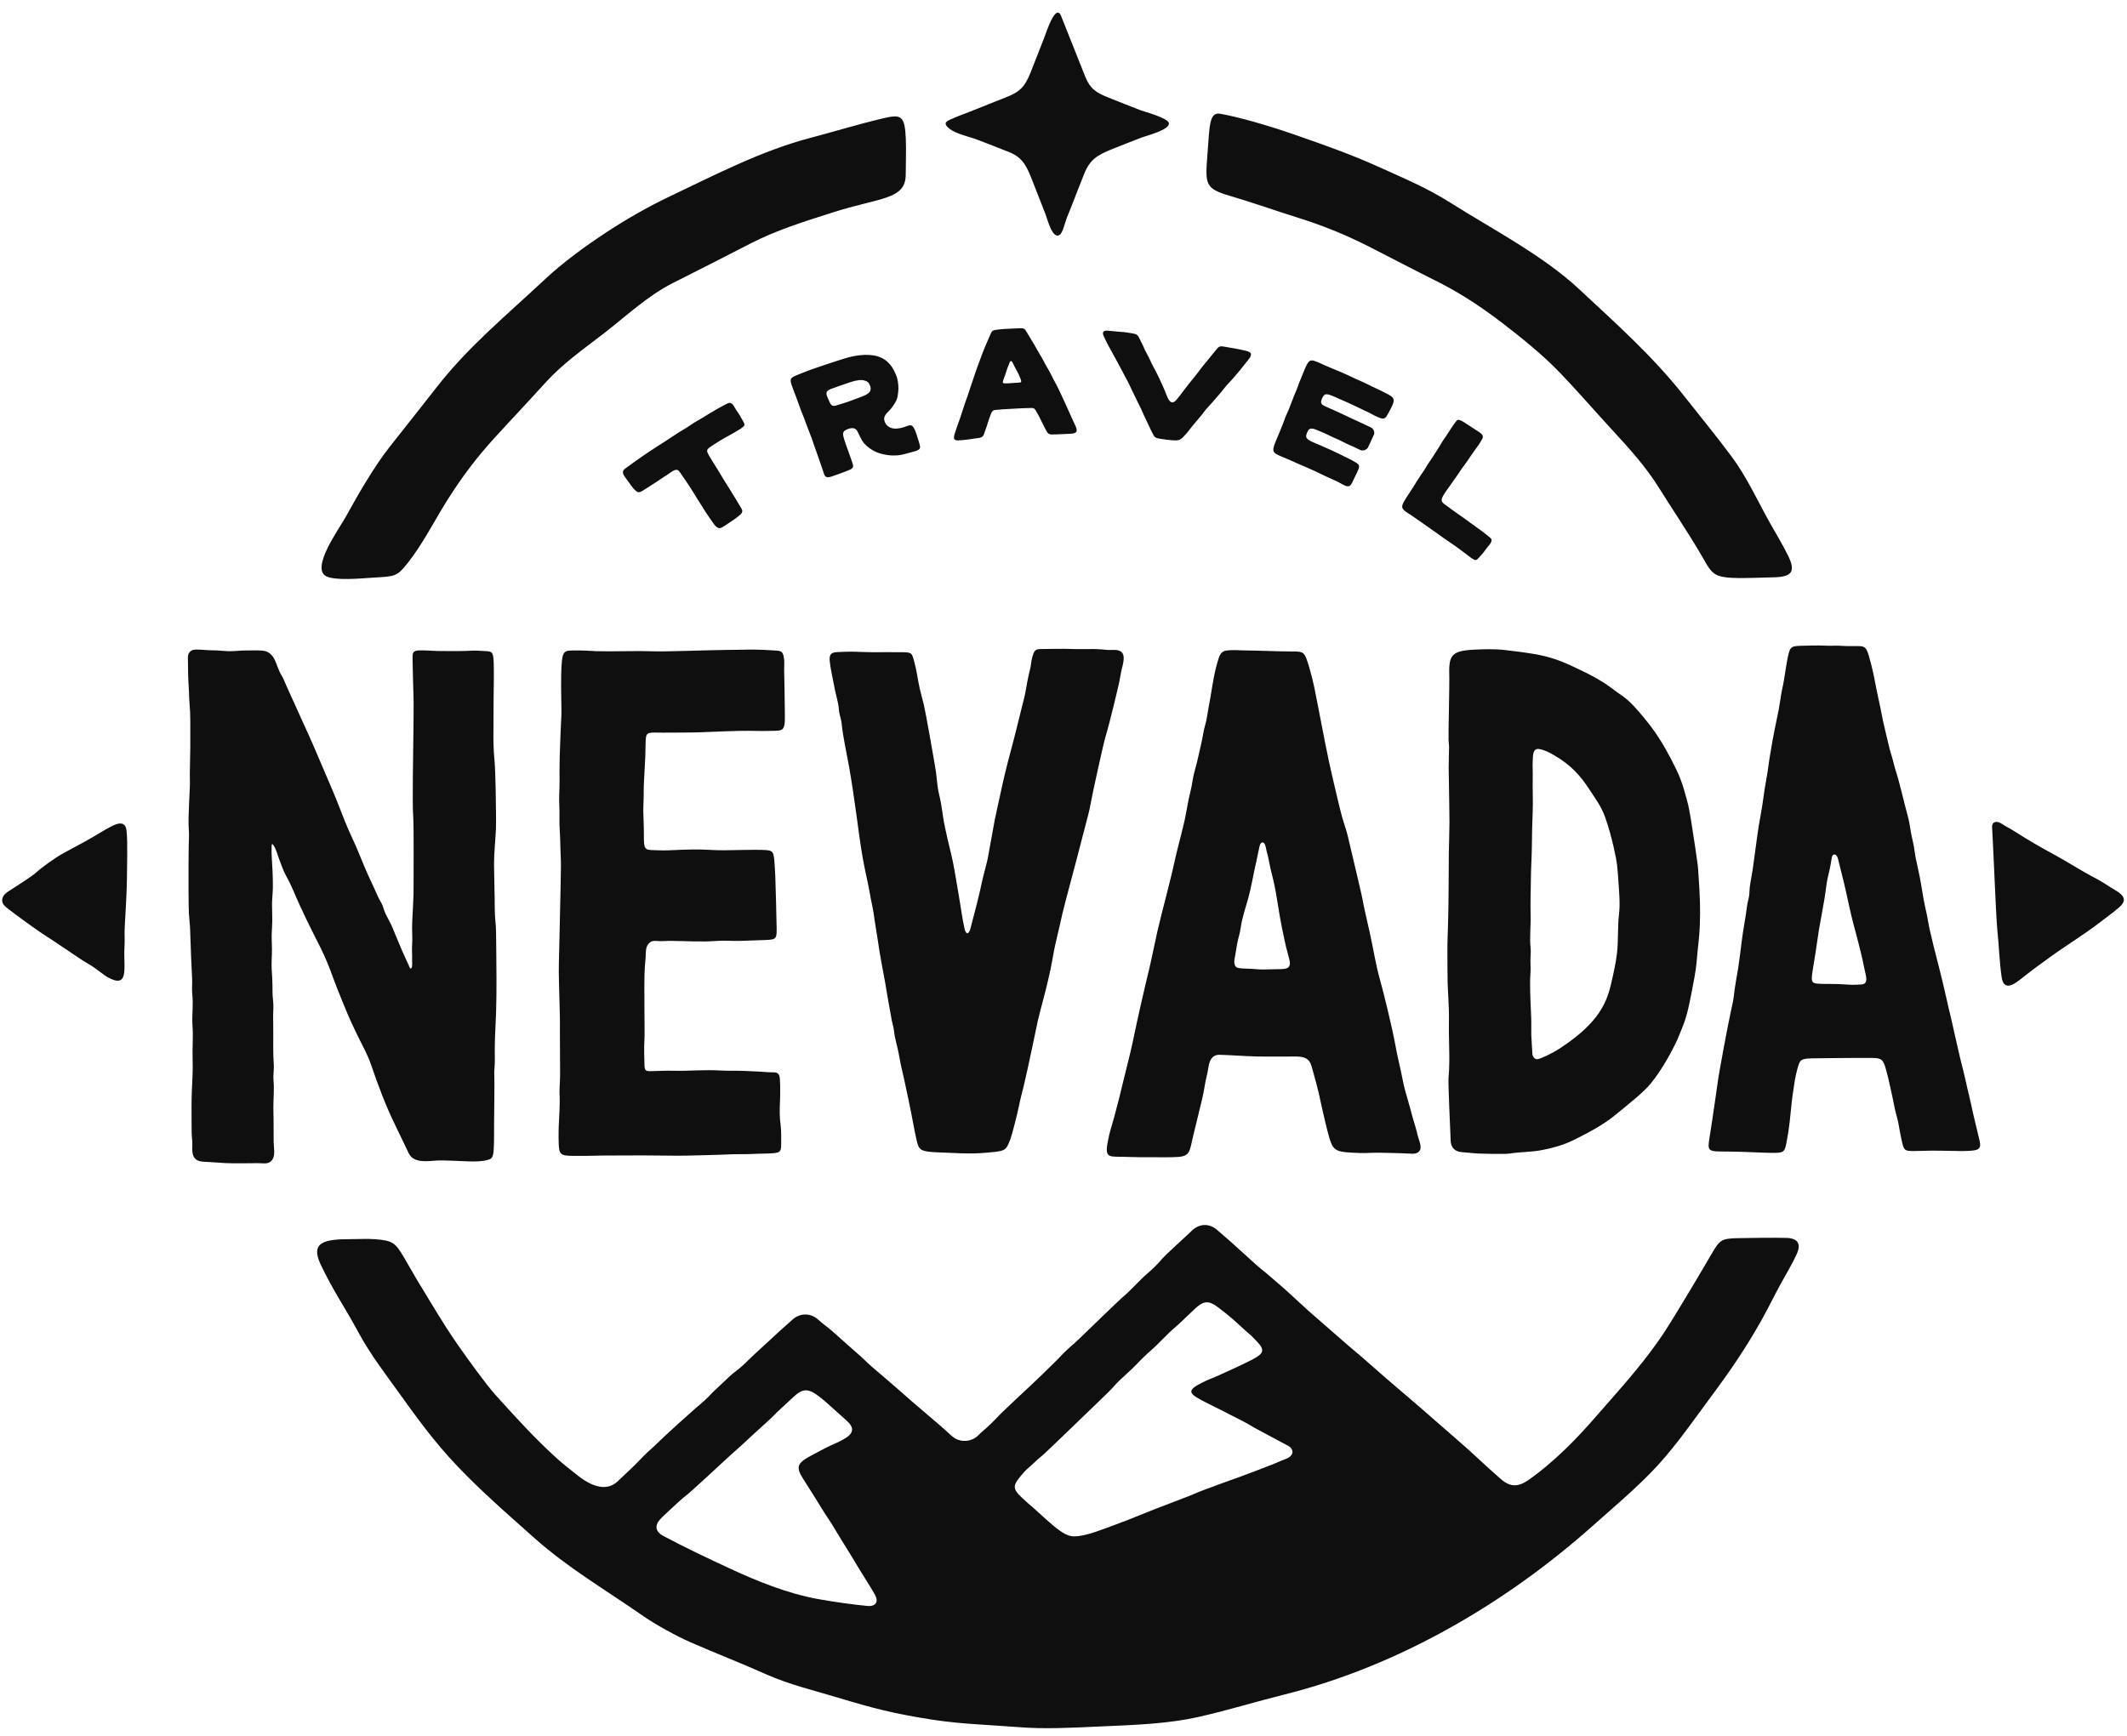 <svg width="109" height="89" viewBox="0 0 109 89" fill="none" xmlns="http://www.w3.org/2000/svg">
<g clip-path="url(#clip0_935_1453)">
<path fill-rule="evenodd" clip-rule="evenodd" d="M33.806 77.906C33.535 78.223 33.61 78.529 33.972 78.722C35.14 79.346 36.189 79.838 37.373 80.389C38.786 81.048 40.342 81.676 41.875 81.959C42.778 82.126 43.831 82.264 44.463 82.322C44.876 82.359 45.031 82.101 44.853 81.778C44.773 81.633 44.724 81.54 44.565 81.285C44.323 80.894 44.32 80.896 44.078 80.504C43.837 80.116 43.846 80.11 43.606 79.721C43.364 79.331 43.364 79.332 43.123 78.942C42.881 78.552 42.889 78.547 42.647 78.158C42.406 77.767 42.389 77.777 42.148 77.386C41.907 76.997 41.908 76.996 41.667 76.607C41.426 76.218 41.377 76.166 41.138 75.775C40.808 75.236 40.813 75.015 41.535 74.633C41.944 74.417 41.94 74.408 42.354 74.2C42.766 73.993 42.781 74.021 43.188 73.802C43.786 73.479 43.805 73.184 43.347 72.784C43.008 72.489 43.014 72.482 42.676 72.186C42.339 71.891 42.352 71.876 41.998 71.602C41.421 71.154 41.145 71.154 40.648 71.621C40.324 71.926 40.323 71.925 39.995 72.226C39.667 72.526 39.684 72.544 39.356 72.844C39.028 73.144 39.025 73.14 38.698 73.44C38.372 73.737 38.377 73.743 38.051 74.04C37.725 74.339 37.718 74.332 37.392 74.63C37.068 74.927 36.422 75.528 36.095 75.827C35.769 76.125 35.765 76.121 35.44 76.419C35.114 76.717 35.093 76.694 34.768 76.992C34.441 77.29 34.447 77.296 34.12 77.595C33.957 77.744 33.878 77.822 33.806 77.906ZM52.365 76.768C52.67 77.056 52.677 77.049 52.992 77.326C53.308 77.602 53.914 78.182 54.256 78.423C54.763 78.78 54.959 78.839 55.733 78.647C56.175 78.538 57.329 78.09 57.753 77.93C58.176 77.77 58.713 77.537 59.135 77.377C59.557 77.218 60.4 76.888 60.823 76.728C61.248 76.568 61.239 76.547 61.663 76.387C62.086 76.227 62.088 76.232 62.511 76.073C62.933 75.913 62.939 75.927 63.361 75.767C63.785 75.608 63.787 75.613 64.21 75.452C64.632 75.294 64.629 75.287 65.051 75.127C65.472 74.969 65.464 74.948 65.885 74.789C66.307 74.63 66.357 74.295 65.978 74.093C65.599 73.89 65.599 73.891 65.22 73.689C64.842 73.488 64.842 73.487 64.465 73.285C64.088 73.083 64.097 73.065 63.72 72.864C63.345 72.663 63.337 72.678 62.962 72.478C62.586 72.277 61.909 71.954 61.533 71.752C60.872 71.396 60.892 71.239 61.576 70.889C62 70.672 62.014 70.701 62.449 70.505C62.883 70.31 63.748 69.915 64.169 69.695C64.774 69.38 64.833 69.203 64.4 68.75C64.103 68.441 64.154 68.496 63.831 68.213C63.51 67.932 63.528 67.929 63.207 67.647C62.885 67.366 62.81 67.318 62.474 67.054C61.916 66.615 61.66 66.68 61.191 67.129C60.871 67.434 60.87 67.432 60.551 67.739C60.234 68.044 60.216 68.025 59.898 68.331C59.581 68.635 59.592 68.648 59.275 68.952C58.96 69.256 58.946 69.241 58.63 69.545C58.315 69.848 58.328 69.862 58.012 70.166C57.697 70.469 57.687 70.457 57.373 70.76C57.06 71.06 57.085 71.086 56.773 71.386C56.458 71.689 56.462 71.692 56.147 71.994C55.832 72.298 55.203 72.905 54.887 73.209L54.259 73.813C53.945 74.115 53.943 74.111 53.629 74.413C53.315 74.715 53.293 74.692 52.979 74.994C52.664 75.297 52.634 75.271 52.353 75.605C51.905 76.139 51.866 76.297 52.365 76.768ZM92.077 64.279C91.841 64.802 91.445 65.46 91.256 65.807C90.912 66.44 90.598 67.085 90.246 67.714C89.489 69.06 88.695 70.23 87.776 71.467C86.885 72.666 85.981 73.985 84.977 75.087C83.972 76.189 82.734 77.222 81.618 78.216C77.163 82.185 71.656 85.405 65.833 86.858C64.381 87.219 62.942 87.665 61.483 87.996C59.793 88.379 58.12 88.42 56.223 88.506C54.873 88.568 53.524 88.64 52.177 88.532C50.736 88.417 49.285 88.38 47.858 88.162C45.781 87.846 44.681 87.546 42.921 87.016C41.693 86.646 40.444 86.35 39.272 85.829C37.828 85.186 36.813 84.807 35.365 84.174C34.686 83.877 33.597 83.279 32.989 82.856C30.964 81.45 29.106 80.371 27.396 78.849C26.236 77.816 25.059 76.791 23.96 75.691C22.576 74.308 21.727 73.184 20.582 71.585C19.811 70.509 18.998 69.464 18.369 68.299C17.687 67.035 17.042 66.112 16.432 64.816C15.892 63.669 16.607 63.518 18.005 63.518C18.434 63.518 18.84 63.492 19.238 63.523C20.104 63.592 20.253 63.692 20.685 64.425C20.955 64.882 21.226 65.376 21.481 65.79C22.187 66.936 22.614 67.702 23.376 68.813C23.975 69.687 24.965 71.033 25.374 71.485C26.394 72.614 27.389 73.717 28.515 74.737C28.855 75.045 29.221 75.329 29.586 75.619C30.588 76.418 31.256 76.325 31.674 75.913C31.977 75.615 32.41 75.237 32.805 74.82C33.106 74.501 33.191 74.436 33.515 74.14C33.839 73.842 33.828 73.831 34.152 73.534C34.477 73.237 34.478 73.237 34.802 72.94C35.125 72.644 35.133 72.653 35.456 72.357C35.779 72.062 35.792 72.076 36.115 71.78C36.437 71.484 36.417 71.461 36.74 71.165C37.064 70.869 37.055 70.859 37.379 70.562C37.702 70.266 37.731 70.298 38.054 70.002C38.376 69.707 38.364 69.694 38.685 69.399C39.007 69.105 39.007 69.104 39.328 68.811C39.648 68.517 39.645 68.513 39.966 68.219C40.286 67.925 40.295 67.935 40.616 67.641C40.937 67.347 41.484 67.239 41.943 67.656C42.281 67.963 42.307 67.935 42.651 68.236C42.995 68.537 42.99 68.543 43.334 68.844C43.677 69.144 43.674 69.147 44.017 69.448C44.359 69.747 44.343 69.765 44.684 70.064C45.026 70.363 45.034 70.354 45.376 70.654C45.717 70.951 45.72 70.947 46.06 71.246C46.402 71.545 46.4 71.547 46.743 71.847C47.084 72.146 47.092 72.137 47.434 72.436C47.775 72.734 47.781 72.728 48.123 73.026C48.465 73.326 48.461 73.33 48.803 73.63C49.17 73.951 49.757 73.934 50.109 73.596C50.431 73.286 50.448 73.301 50.772 72.989C51.096 72.678 51.08 72.662 51.405 72.35C51.728 72.038 51.732 72.043 52.055 71.732C52.377 71.422 52.387 71.433 52.709 71.123C53.032 70.813 53.035 70.817 53.358 70.507C53.678 70.198 53.673 70.193 53.994 69.884C54.317 69.574 54.302 69.558 54.624 69.247C54.947 68.938 54.963 68.956 55.285 68.645C55.607 68.337 55.605 68.335 55.927 68.025C56.25 67.715 56.249 67.714 56.571 67.404C56.892 67.095 56.893 67.096 57.214 66.787C57.534 66.479 57.549 66.494 57.869 66.186C58.19 65.877 58.179 65.865 58.499 65.556C58.822 65.246 58.837 65.262 59.158 64.952C59.479 64.644 59.45 64.613 59.771 64.304C60.091 63.996 60.099 64.006 60.419 63.698C60.738 63.391 60.751 63.404 61.067 63.094C61.442 62.726 61.95 62.676 62.387 63.058C62.725 63.354 62.727 63.353 63.066 63.648C63.404 63.944 64.059 64.557 64.396 64.852C64.732 65.145 64.745 65.13 65.081 65.424C65.417 65.718 65.421 65.713 65.757 66.008C66.091 66.3 66.738 66.915 67.074 67.21L69.09 68.971C69.425 69.264 69.435 69.252 69.77 69.545C70.104 69.837 70.772 70.423 71.107 70.716C71.442 71.009 72.126 71.581 72.461 71.874C72.794 72.166 72.797 72.163 73.13 72.454C73.463 72.746 74.129 73.326 74.461 73.616C74.794 73.907 74.793 73.907 75.126 74.198C75.458 74.489 76.1 75.099 76.434 75.391C76.518 75.464 76.678 75.606 76.874 75.784C77.41 76.273 77.835 76.214 78.358 75.845C78.65 75.639 78.933 75.421 79.207 75.192C80.687 73.945 81.486 72.946 82.646 71.63C83.711 70.422 84.749 69.188 85.591 67.816C86.318 66.637 87.029 65.449 87.726 64.252C88.13 63.555 88.224 63.485 89.067 63.468C89.389 63.46 91.029 63.435 91.569 63.456C92.152 63.48 92.302 63.78 92.077 64.279ZM16.71 29.536C17.162 29.776 18.506 29.65 19.014 29.617C20.236 29.538 20.308 29.592 20.879 28.878C21.65 27.912 22.246 26.718 22.903 25.67C23.647 24.485 24.4 23.482 25.341 22.448C26.204 21.501 27.088 20.572 27.947 19.621C28.83 18.643 29.891 17.904 30.934 17.098C32.067 16.222 33.201 15.15 34.48 14.509C35.811 13.841 37.135 13.162 38.46 12.482C39.821 11.785 41.172 11.372 42.624 10.905C45.106 10.107 46.414 10.256 46.415 8.942C46.415 8.332 46.444 7.722 46.419 7.112C46.368 5.89 46.166 5.848 45.215 6.075C43.962 6.373 42.725 6.753 41.479 7.082C38.991 7.738 36.612 8.98 34.287 10.086C33.174 10.615 32.023 11.279 30.996 11.96C29.919 12.673 28.843 13.459 27.9 14.341C26.01 16.11 24.006 17.764 22.413 19.804C21.608 20.835 20.795 21.86 19.984 22.886C19.17 23.916 18.346 25.354 17.713 26.503C17.39 27.09 15.916 29.113 16.71 29.536ZM63.036 10.042C64.304 10.416 65.219 10.754 66.481 11.149C67.791 11.561 68.917 12.014 70.144 12.635C71.298 13.221 72.442 13.827 73.602 14.404C74.778 14.989 75.913 15.732 76.953 16.531C77.951 17.299 79.029 18.163 79.902 19.067C80.818 20.015 81.682 21.022 82.576 21.992C83.473 22.967 84.314 23.884 85.017 25.008C85.716 26.127 86.457 27.22 87.128 28.357C87.927 29.706 87.61 29.689 90.939 29.592C91.834 29.566 92.023 29.29 91.64 28.5C91.355 27.913 91.01 27.356 90.691 26.786C90.065 25.669 89.511 24.441 88.746 23.414C87.952 22.349 87.106 21.311 86.281 20.269C84.672 18.234 82.8 16.572 80.904 14.804C79.067 13.092 76.437 11.725 74.313 10.382C73.099 9.616 71.928 9.133 70.62 8.54C69.243 7.917 67.847 7.427 66.421 6.929C64.995 6.431 63.505 6.006 62.544 5.833C61.962 5.729 61.992 6.415 61.878 7.898C61.757 9.464 61.744 9.661 63.036 10.042ZM102.969 50.521C103.169 50.495 103.448 50.274 103.624 50.134C103.934 49.885 104.251 49.645 104.573 49.413C105.311 48.872 105.577 48.689 106.327 48.189C106.66 47.967 107.255 47.559 107.572 47.312C107.861 47.086 108.275 46.788 108.555 46.55C108.954 46.212 108.973 45.956 108.349 45.599C108.023 45.413 107.728 45.19 107.392 45.02C106.686 44.663 105.939 44.166 105.244 43.793C104.576 43.437 103.923 43.053 103.285 42.645C103.114 42.535 102.937 42.438 102.76 42.338C102.616 42.257 102.426 42.091 102.248 42.137C102.042 42.189 102.086 42.423 102.097 42.582C102.129 43.074 102.18 44.393 102.231 45.435C102.249 45.811 102.315 47.302 102.355 47.675C102.441 48.476 102.459 49.284 102.575 50.08C102.619 50.382 102.729 50.551 102.969 50.521M5.652 42.387C5.275 42.59 4.776 42.907 4.4 43.112C4.026 43.316 3.652 43.517 3.277 43.72C2.899 43.923 2.188 44.419 1.869 44.713C1.611 44.95 0.707 45.504 0.378 45.726C0.229 45.826 0.098 45.987 0.112 46.178C0.129 46.396 0.319 46.506 0.473 46.629C0.768 46.866 2.043 47.791 2.392 48.004C2.729 48.21 3.046 48.443 3.378 48.657C3.693 48.861 4.205 49.232 4.533 49.412C4.873 49.599 5.338 49.999 5.514 50.092C6.066 50.389 6.342 50.349 6.375 49.734C6.396 49.327 6.35 48.942 6.379 48.534C6.405 48.177 6.367 47.82 6.395 47.461C6.427 47.037 6.507 45.434 6.504 45.054C6.502 44.624 6.522 44.295 6.519 43.865C6.516 43.465 6.528 42.99 6.487 42.592C6.441 42.151 6.165 42.111 5.652 42.387ZM93.495 50.435C93.809 50.442 94.118 50.433 94.432 50.455C94.597 50.465 94.761 50.478 94.927 50.481C95.076 50.485 95.239 50.47 95.39 50.463C95.786 50.445 95.608 49.985 95.553 49.704C95.281 48.333 95.022 47.632 94.787 46.557C94.669 46.02 94.543 45.421 94.384 44.804C94.314 44.534 94.254 44.264 94.182 43.994C94.115 43.743 93.91 43.743 93.874 43.946C93.841 44.14 93.813 44.331 93.772 44.525C93.717 44.785 93.64 45.045 93.605 45.309C93.54 45.828 93.457 46.345 93.358 46.858C93.255 47.381 93.169 47.906 93.098 48.434C93.026 48.967 92.976 49.183 92.896 49.713C92.789 50.437 92.813 50.421 93.495 50.435ZM97.442 58.411C97.378 58.126 97.335 57.834 97.278 57.547C97.218 57.245 97.147 57.073 97.085 56.748C97.028 56.454 96.951 56.106 96.872 55.737C96.782 55.312 96.732 55.134 96.65 54.826C96.512 54.314 96.412 54.233 95.954 54.231C94.524 54.225 93.394 54.245 93.055 54.249C92.393 54.255 92.268 54.273 92.165 54.599C92.076 54.885 91.994 55.236 91.955 55.529C91.913 55.852 91.851 56.168 91.819 56.493C91.786 56.826 91.75 57.165 91.715 57.498C91.679 57.815 91.632 58.131 91.573 58.445C91.473 58.996 91.457 59.088 90.971 59.096C90.654 59.101 90.11 59.075 89.791 59.063C89.476 59.051 89.092 59.031 88.144 59.025C87.543 59.021 87.518 58.921 87.587 58.441C87.632 58.136 87.701 57.727 87.744 57.422C87.816 56.914 87.969 55.919 88.009 55.594C88.086 54.971 88.553 52.526 88.682 51.929C88.812 51.328 88.823 51.339 88.892 50.729C88.91 50.568 89.043 49.797 89.073 49.639C89.101 49.486 89.237 48.419 89.254 48.265C89.326 47.653 89.457 47.05 89.53 46.439C89.552 46.261 89.609 46.093 89.635 45.916C89.655 45.774 89.65 45.632 89.667 45.489C89.705 45.172 89.776 44.859 89.822 44.544C89.91 43.934 89.984 43.322 90.071 42.713C90.159 42.089 90.296 41.467 90.374 40.842C90.445 40.269 90.576 39.704 90.643 39.13C90.68 38.821 90.747 38.514 90.793 38.205C90.837 37.911 91.088 36.67 91.157 36.347C91.191 36.187 91.284 35.514 91.323 35.351C91.403 35.015 91.445 34.703 91.5 34.364C91.53 34.184 91.554 34.005 91.59 33.825C91.723 33.177 91.731 33.119 92.289 33.103C92.59 33.094 93.215 33.077 93.515 33.096C93.826 33.116 94.126 33.079 94.437 33.109C94.625 33.127 95.09 33.115 95.278 33.119C95.653 33.128 95.686 33.286 95.891 34.059C95.971 34.363 96.034 34.67 96.092 34.978C96.239 35.756 96.326 36.061 96.444 36.693C96.501 37 96.604 37.414 96.694 37.8C96.766 38.106 96.828 38.39 96.923 38.69C97.015 38.98 97.107 39.419 97.21 39.705C97.264 39.857 97.566 41.039 97.637 41.342C97.707 41.642 97.809 41.942 97.858 42.247C97.904 42.543 97.954 42.837 98.026 43.129C98.097 43.419 98.119 43.718 98.178 44.011C98.243 44.325 98.378 44.886 98.467 45.443C98.532 45.849 98.595 46.242 98.716 46.762C98.784 47.056 98.823 47.359 98.889 47.654C99.158 48.853 99.424 49.712 99.764 51.249C99.829 51.545 99.898 51.845 99.971 52.139C100.046 52.442 100.441 54.264 100.603 54.857C100.682 55.15 100.74 55.449 100.81 55.745C100.853 55.923 101.004 56.562 101.033 56.707C101.157 57.308 101.317 57.9 101.451 58.498C101.548 58.931 101.334 58.967 100.9 58.993C100.59 59.013 100.235 58.995 99.924 58.993C99.601 58.992 99.319 58.978 98.995 58.982C98.826 58.983 98.18 59.005 98.023 59.002C97.592 58.997 97.567 58.971 97.442 58.411ZM78.8 54.293C78.926 54.277 79.5 54.026 79.928 53.745C80.676 53.254 81.179 52.828 81.571 52.39C82.124 51.77 82.391 51.171 82.55 50.478C82.685 49.892 82.794 49.448 82.865 48.852C82.937 48.245 82.893 47.467 82.967 46.861C83.034 46.314 82.971 45.745 82.939 45.194C82.921 44.908 82.898 44.624 82.868 44.338C82.837 44.05 82.611 42.889 82.264 41.911C82.053 41.316 81.769 40.962 81.457 40.479C80.982 39.747 80.499 39.214 79.65 38.717C79.415 38.579 79.142 38.435 78.867 38.395C78.535 38.346 78.562 38.761 78.547 38.98C78.528 39.277 78.553 39.582 78.546 39.88C78.532 40.467 78.568 41.05 78.543 41.636C78.519 42.219 78.506 42.802 78.502 43.386C78.496 43.964 78.452 44.538 78.451 45.119C78.449 45.699 78.419 46.283 78.438 46.863C78.457 47.436 78.377 48.008 78.436 48.582C78.466 48.868 78.412 49.153 78.433 49.441C78.454 49.73 78.412 50.026 78.411 50.317C78.408 50.934 78.444 51.557 78.468 52.175C78.48 52.468 78.464 52.763 78.473 53.057C78.483 53.374 78.514 53.69 78.527 54.008C78.531 54.153 78.639 54.315 78.8 54.293M75.479 33.305C76.032 33.276 76.589 33.258 77.146 33.324C78.085 33.435 78.705 33.52 79.167 33.636C79.833 33.802 80.371 34.051 80.616 34.169C81.102 34.402 81.397 34.53 81.865 34.801C82.544 35.194 82.658 35.347 83.107 35.65C83.55 35.949 83.904 36.381 84.243 36.788C84.779 37.432 85.253 38.103 85.928 39.495C86.227 40.113 86.391 40.812 86.461 41.062C86.602 41.575 86.694 42.278 86.866 43.39C86.906 43.655 86.939 43.919 86.98 44.184C87.021 44.455 87.032 44.715 87.05 44.987C87.11 45.875 87.144 46.557 87.108 47.459C87.086 48.051 86.997 48.64 86.951 49.23C86.927 49.527 86.887 49.822 86.831 50.114C86.569 51.503 86.469 52.053 86.195 52.714C86.081 52.989 85.977 53.268 85.841 53.534C85.714 53.781 85.245 54.75 84.573 55.566C84.215 56.001 83.435 56.619 82.695 57.22C82.257 57.575 81.593 57.974 80.624 58.447C80.124 58.691 79.574 58.848 79.022 58.953C78.477 59.057 77.915 59.045 77.368 59.13C77.09 59.173 76.003 59.139 75.732 59.128C75.462 59.116 75.194 59.077 74.924 59.06C74.578 59.038 74.355 58.843 74.341 58.483C74.322 57.961 74.205 55.528 74.231 55.246C74.279 54.722 74.278 54.19 74.263 53.665C74.247 53.124 74.244 52.583 74.253 52.042C74.258 51.773 74.197 50.693 74.186 50.424C74.175 50.155 74.174 49.074 74.173 48.804C74.17 48.264 74.198 47.725 74.211 47.185C74.239 46.073 74.238 44.961 74.245 43.848C74.246 43.563 74.281 42.426 74.279 42.142C74.276 41.573 74.263 41.002 74.256 40.433C74.253 40.149 74.24 39.633 74.239 39.347C74.236 39.065 74.261 38.442 74.259 38.292C74.258 38.166 74.236 38.041 74.232 37.914C74.222 37.629 74.279 35.071 74.272 34.785C74.243 33.682 74.272 33.369 75.479 33.305ZM63.386 49.594C63.492 49.645 63.786 49.653 63.907 49.654C64.247 49.655 64.422 49.702 64.751 49.695C65.147 49.688 65.263 49.686 65.617 49.678C65.938 49.671 66.179 49.63 66.079 49.201C66.017 48.94 65.918 48.618 65.863 48.356C65.73 47.729 65.654 47.39 65.596 47.04C65.553 46.782 65.488 46.391 65.447 46.133C65.351 45.508 65.258 45.12 65.133 44.628C65.068 44.372 65.031 44.11 64.968 43.854C64.933 43.714 64.891 43.575 64.866 43.433C64.807 43.092 64.595 43.129 64.548 43.375C64.524 43.5 64.455 43.797 64.447 43.843C64.399 44.115 64.37 44.2 64.311 44.469C64.199 44.987 64.113 45.508 63.974 46.019C63.834 46.529 63.65 47.045 63.579 47.57C63.542 47.845 63.448 48.103 63.399 48.375C63.351 48.639 63.319 48.907 63.264 49.169C63.237 49.296 63.247 49.528 63.386 49.594ZM68.124 58.33C68.023 57.999 67.762 56.887 67.693 56.55C67.626 56.209 67.546 55.871 67.455 55.536C67.374 55.244 67.295 54.952 67.215 54.66C67.104 54.254 66.839 54.164 66.448 54.158C66.124 54.152 65.8 54.165 65.475 54.161C65.129 54.156 64.774 54.166 64.427 54.156C63.611 54.133 63.151 54.086 62.506 54.069C62.111 54.058 61.977 54.369 61.928 54.706C61.883 55.018 61.79 55.318 61.742 55.63C61.649 56.24 61.542 56.557 61.332 57.462C61.261 57.77 61.174 58.074 61.109 58.382C60.911 59.316 60.911 59.316 59.666 59.322C59.336 59.324 59.005 59.315 58.675 59.32C58.354 59.326 57.763 59.296 57.443 59.296C56.694 59.296 56.596 59.296 56.835 58.208C56.906 57.889 57.013 57.582 57.097 57.267C57.27 56.618 57.438 55.97 57.59 55.315C57.739 54.676 57.916 54.048 58.049 53.406C58.315 52.118 58.61 50.831 58.919 49.556C58.991 49.259 59.245 48.028 59.319 47.708C59.532 46.782 59.987 45.12 60.182 44.2C60.316 43.568 60.587 42.609 60.723 41.976C60.792 41.649 60.841 41.321 60.908 40.995C60.973 40.679 61.064 40.372 61.108 40.053C61.153 39.718 61.261 39.398 61.341 39.072C61.421 38.745 61.486 38.416 61.565 38.09C61.64 37.785 61.666 37.478 61.757 37.177C61.848 36.876 61.879 36.547 61.94 36.238C62.071 35.582 62.144 34.914 62.305 34.264C62.532 33.344 62.59 33.336 63.232 33.325C63.384 33.324 63.532 33.336 63.684 33.338C64.272 33.344 64.813 33.366 64.997 33.369C65.421 33.378 65.679 33.394 66.121 33.394C66.837 33.394 66.845 33.369 67.105 34.251C67.199 34.568 67.294 34.951 67.361 35.276C67.428 35.597 67.488 35.929 67.552 36.25C67.679 36.881 67.759 37.329 67.91 38.09C68.036 38.736 68.174 39.38 68.326 40.021C68.479 40.651 68.615 41.288 68.787 41.913C68.875 42.229 68.998 42.552 69.072 42.87C69.267 43.708 69.793 45.905 69.819 46.073C69.87 46.406 70.02 47.026 70.18 47.739C70.351 48.497 70.517 49.525 70.706 50.172C70.891 50.808 71.381 52.849 71.487 53.471C71.597 54.111 71.766 54.744 71.888 55.382C71.95 55.706 72.035 56.023 72.132 56.338C72.229 56.65 72.304 56.961 72.391 57.276C72.478 57.587 72.583 57.888 72.651 58.204C72.71 58.478 72.975 58.93 72.612 59.101C72.471 59.166 72.284 59.132 72.132 59.129C71.976 59.126 71.821 59.118 71.665 59.11C71.347 59.094 71.026 59.102 70.708 59.09C70.383 59.078 70.051 59.115 69.724 59.104C68.479 59.06 68.341 59.04 68.124 58.33ZM52.888 33.736C52.833 33.937 52.837 34.145 52.776 34.347C52.718 34.544 52.583 35.263 52.551 35.465C52.518 35.67 52.439 35.957 52.387 36.164C52.189 36.956 52.011 37.708 51.797 38.495C51.59 39.258 51.405 40.027 51.243 40.801C51.158 41.212 51.065 41.584 50.977 42.028C50.902 42.403 50.755 43.291 50.614 44.024C50.581 44.196 50.375 44.943 50.333 45.154C50.218 45.734 49.893 46.999 49.733 47.59C49.646 47.91 49.506 47.925 49.43 47.61C49.336 47.221 49.212 46.354 49.144 45.959C49.078 45.577 48.907 44.533 48.829 44.165C48.708 43.602 48.6 43.207 48.56 43.019C48.478 42.624 48.38 42.24 48.324 41.839C48.271 41.46 48.216 41.085 48.124 40.713C48.027 40.326 48.017 39.925 47.958 39.532C47.903 39.156 47.435 36.505 47.344 36.127C47.255 35.756 47.143 35.393 47.075 35.017C47.008 34.648 46.951 34.289 46.853 33.926C46.735 33.484 46.742 33.44 46.262 33.433C45.861 33.427 45.308 33.433 44.663 33.432C44.257 33.431 43.712 33.389 43.306 33.41C42.744 33.44 42.466 33.365 42.522 33.906C42.56 34.267 42.616 34.464 42.68 34.822C42.747 35.198 42.83 35.574 42.922 35.944C42.968 36.125 42.98 36.3 43.003 36.482C43.029 36.681 43.109 36.865 43.129 37.065C43.203 37.815 43.377 38.548 43.509 39.288C43.652 40.102 43.771 40.911 43.883 41.729C43.991 42.51 44.085 43.286 44.226 44.063C44.296 44.448 44.379 44.833 44.463 45.215C44.549 45.607 44.604 46.003 44.692 46.393C44.778 46.774 44.812 47.168 44.882 47.553C44.952 47.939 44.998 48.326 45.061 48.713C45.183 49.46 45.342 50.199 45.458 50.946C45.515 51.316 45.595 51.683 45.655 52.053C45.68 52.213 45.706 52.369 45.752 52.525C45.809 52.723 45.815 52.919 45.855 53.119C45.927 53.474 46.028 53.819 46.087 54.18C46.15 54.56 46.248 54.927 46.329 55.304C46.49 56.061 46.657 56.814 46.795 57.575C46.833 57.779 46.928 58.267 46.978 58.468C47.097 58.941 47.136 59.04 48.118 59.072C48.892 59.097 49.665 59.164 50.435 59.097C51.551 59 51.531 59.02 51.778 58.395C51.855 58.201 52.14 57.08 52.211 56.721C52.281 56.37 52.372 56.025 52.459 55.678C52.643 54.935 53.102 52.695 53.184 52.326C53.264 51.969 53.365 51.617 53.456 51.262C53.642 50.548 53.826 49.816 53.949 49.087C54.074 48.339 54.282 47.602 54.438 46.858C54.518 46.476 55.246 43.803 55.335 43.424C55.425 43.043 55.537 42.672 55.63 42.293C55.721 41.928 55.829 41.566 55.891 41.194C55.955 40.809 56.542 38.126 56.655 37.755C56.878 37.025 57.315 35.163 57.354 34.978C57.397 34.774 57.424 34.569 57.469 34.365C57.541 34.044 57.767 33.446 57.293 33.334C57.117 33.293 56.916 33.331 56.736 33.315C56.53 33.297 56.331 33.273 56.124 33.27C55.934 33.267 55.145 33.281 54.932 33.268C54.567 33.246 53.587 33.27 53.393 33.27C53.039 33.27 53.001 33.322 52.888 33.736ZM33.026 54.583C33.015 54.159 32.998 53.715 33.025 53.292C33.051 52.891 32.991 50.443 33.041 49.625C33.053 49.428 33.078 49.232 33.089 49.035C33.099 48.827 33.08 48.597 33.204 48.418C33.34 48.221 33.507 48.219 33.723 48.238C33.932 48.256 34.13 48.227 34.337 48.229C35.127 48.235 35.929 48.294 36.719 48.232C37.128 48.2 37.549 48.245 37.96 48.229C38.377 48.213 38.794 48.203 39.211 48.186C39.833 48.161 39.81 48.124 39.795 47.378C39.792 47.171 39.749 45.294 39.73 44.903C39.717 44.622 39.7 44.34 39.677 44.06C39.633 43.602 39.559 43.58 39.019 43.565C38.612 43.554 37.535 43.579 37.128 43.585C36.699 43.592 36.266 43.551 35.837 43.544C35.41 43.536 34.448 43.575 34.26 43.587C34.06 43.599 33.548 43.584 33.347 43.573C32.952 43.55 33.004 43.365 32.994 42.49C32.99 42.071 32.95 41.652 32.973 41.233C32.995 40.821 32.978 40.407 33.005 39.994C33.017 39.811 33.06 39.002 33.069 38.777C33.107 37.771 33.015 37.585 33.388 37.556C33.58 37.542 33.777 37.562 33.965 37.556C34.18 37.551 35.484 37.558 35.918 37.536C36.35 37.515 37.985 37.449 38.377 37.462C38.76 37.474 39.353 37.475 39.736 37.461C40.121 37.446 40.231 37.401 40.222 36.73C40.212 35.939 40.206 35.143 40.184 34.353C40.179 34.167 40.205 33.964 40.18 33.781C40.148 33.539 40.111 33.383 39.884 33.359C39.682 33.337 38.827 33.292 38.469 33.297C38.043 33.302 37.63 33.315 37.209 33.315C36.791 33.315 35.834 33.349 35.42 33.358C34.674 33.374 33.95 33.401 33.538 33.387C32.649 33.359 32.002 33.387 31.233 33.387C30.661 33.389 30.445 33.378 30.058 33.353C29.813 33.341 29.568 33.338 29.324 33.344C28.872 33.358 28.791 33.381 28.759 34.543C28.751 34.964 28.752 35.384 28.762 35.805C28.769 36.256 28.781 36.538 28.756 36.942C28.732 37.352 28.72 37.764 28.704 38.175C28.689 38.592 28.67 39.05 28.673 39.471C28.677 39.89 28.68 40.26 28.659 40.678C28.638 41.098 28.684 41.521 28.67 41.942C28.657 42.357 28.706 42.772 28.711 43.187C28.714 43.6 28.751 44.014 28.745 44.426C28.739 44.831 28.732 45.235 28.724 45.639C28.706 46.44 28.681 47.474 28.666 48.273C28.651 49.052 28.62 49.595 28.646 50.376C28.658 50.752 28.684 51.872 28.69 52.057C28.698 52.272 28.692 52.487 28.692 52.703C28.695 53.807 28.696 54.278 28.702 55.059C28.705 55.455 28.652 55.839 28.681 56.237C28.695 56.44 28.661 57.225 28.648 57.425C28.624 57.823 28.618 58.222 28.632 58.621C28.651 59.18 28.725 59.247 29.39 59.25C29.783 59.252 30.173 59.254 30.564 59.24C30.951 59.225 31.34 59.24 31.727 59.23C32.117 59.221 33.702 59.227 34.105 59.236C34.94 59.254 35.592 59.227 35.982 59.218C36.573 59.203 37.172 59.187 37.571 59.166C37.752 59.156 38.202 59.169 38.384 59.158C38.609 59.145 39.106 59.136 39.33 59.129C39.98 59.106 40.024 59.077 40.032 58.67C40.035 58.459 40.038 57.908 40.007 57.699C39.949 57.307 39.948 56.871 39.971 56.476C39.982 56.29 39.979 56.105 39.98 55.918C39.981 55.724 39.987 55.589 39.964 55.293C39.944 55.057 39.859 54.965 39.633 54.968C39.423 54.971 39.118 54.945 38.908 54.931C38.426 54.899 37.943 54.884 37.46 54.887C37.055 54.892 36.73 54.853 36.325 54.858C35.922 54.862 35.52 54.872 35.117 54.886C34.738 54.9 34.35 54.874 33.972 54.889C33.765 54.898 33.558 54.904 33.351 54.909C33.093 54.909 33.034 54.88 33.026 54.583ZM25.32 57.601C25.32 57.313 25.348 55.445 25.332 55.158C25.316 54.878 25.363 54.607 25.359 54.328C25.349 53.787 25.358 53.245 25.388 52.704C25.449 51.603 25.448 50.493 25.437 49.39C25.431 48.824 25.43 48.257 25.419 47.691C25.415 47.411 25.373 47.139 25.361 46.861C25.349 46.581 25.353 46.302 25.349 46.023C25.345 45.729 25.333 45.436 25.332 45.142C25.331 44.848 25.317 44.553 25.318 44.26C25.319 43.669 25.388 43.085 25.415 42.496C25.427 42.201 25.419 41.909 25.417 41.614C25.414 41.319 25.399 39.56 25.341 38.983C25.283 38.415 25.28 37.861 25.289 37.286C25.298 36.708 25.285 36.25 25.296 35.672C25.306 35.139 25.316 34.478 25.299 33.946C25.281 33.425 25.192 33.396 24.956 33.381C24.68 33.364 24.363 33.338 24.088 33.358C23.806 33.38 22.659 33.38 22.377 33.369C22.091 33.358 21.807 33.335 21.521 33.338C21.12 33.341 21.138 33.488 21.142 33.81C21.152 34.399 21.173 35.157 21.192 35.747C21.202 36.038 21.191 37.167 21.187 37.443C21.172 38.513 21.126 41.233 21.172 41.776C21.216 42.302 21.188 44.916 21.194 45.443C21.201 46.015 21.151 46.591 21.128 47.163C21.115 47.428 21.114 47.694 21.126 47.96C21.141 48.235 21.104 48.506 21.114 48.781C21.119 48.918 21.124 49.055 21.118 49.192C21.112 49.304 21.142 49.498 21.099 49.595C21.033 49.741 20.975 49.545 20.938 49.463C20.878 49.333 20.818 49.202 20.758 49.072C20.515 48.552 20.314 48.016 20.087 47.489C19.973 47.227 19.811 46.983 19.708 46.719C19.655 46.586 19.624 46.447 19.559 46.318C19.494 46.189 19.416 46.072 19.358 45.938C19.133 45.414 18.871 44.905 18.655 44.376C18.452 43.876 18.251 43.387 18.022 42.897C17.787 42.393 17.576 41.862 17.378 41.341C17.187 40.841 16.972 40.355 16.764 39.863C16.335 38.846 15.901 37.831 15.435 36.83C15.204 36.332 14.989 35.826 14.755 35.329C14.637 35.079 14.553 34.823 14.409 34.586C14.268 34.354 14.203 34.079 14.083 33.833C13.951 33.563 13.761 33.374 13.442 33.35C13.172 33.331 12.893 33.345 12.623 33.342C12.338 33.339 12.053 33.383 11.767 33.381C11.488 33.379 11.216 33.336 10.935 33.336C10.658 33.337 10.38 33.302 10.102 33.297C9.949 33.295 9.818 33.305 9.713 33.433C9.601 33.57 9.632 33.732 9.632 33.895C9.63 34.188 9.645 34.903 9.67 35.193C9.694 35.483 9.684 35.772 9.713 36.061C9.766 36.614 9.752 37.224 9.752 38.328C9.752 38.618 9.715 39.75 9.732 40.042C9.749 40.332 9.622 41.94 9.675 42.514C9.701 42.805 9.676 43.097 9.67 43.389C9.663 43.68 9.665 43.972 9.662 44.263C9.655 44.84 9.663 46.553 9.68 46.829C9.695 47.104 9.735 47.378 9.743 47.653C9.758 48.204 9.822 49.852 9.843 50.126C9.865 50.401 9.82 50.677 9.852 50.95C9.917 51.502 9.824 52.059 9.866 52.61C9.909 53.17 9.849 53.728 9.871 54.288C9.891 54.842 9.854 55.412 9.83 55.966C9.807 56.524 9.819 57.077 9.818 57.634C9.818 57.906 9.818 58.187 9.849 58.457C9.877 58.7 9.807 59.062 9.922 59.28C10.084 59.589 10.429 59.543 10.723 59.566C10.863 59.578 11.422 59.612 11.563 59.621C11.844 59.639 12.944 59.628 13.218 59.624C13.518 59.619 13.807 59.722 13.983 59.397C14.106 59.168 14.028 58.806 14.024 58.555C14.015 58.03 14.028 57.507 14.011 56.982C13.994 56.443 14.064 55.893 14.016 55.356C13.992 55.083 14.051 54.817 14.03 54.546C14.01 54.288 14.002 54.029 14.003 53.771C14.006 53.214 14.004 52.659 13.997 52.102C13.995 51.828 14.03 51.563 13.994 51.29C13.959 51.021 13.964 50.743 13.962 50.472C13.96 50.205 13.937 49.942 13.923 49.675C13.909 49.403 13.927 49.142 13.934 48.87C13.943 48.597 13.925 48.327 13.922 48.055C13.92 47.773 13.95 47.488 13.954 47.205C13.957 46.921 13.938 46.638 13.94 46.354C13.941 46.072 13.979 45.788 13.983 45.504C13.991 44.952 13.954 44.398 13.922 43.849C13.914 43.724 13.919 43.598 13.919 43.473C13.918 43.368 13.907 43.164 14.02 43.335C14.162 43.551 14.233 43.863 14.328 44.102C14.431 44.364 14.52 44.64 14.657 44.886C14.798 45.138 14.925 45.398 15.037 45.663C15.454 46.661 15.948 47.634 16.435 48.599C16.675 49.076 16.878 49.586 17.058 50.088C17.238 50.593 17.856 52.102 17.975 52.347C18.094 52.596 18.206 52.847 18.328 53.094C18.566 53.577 18.836 54.055 19.01 54.563C19.365 55.602 19.751 56.644 20.233 57.631C20.473 58.124 20.705 58.622 20.945 59.115C21.21 59.66 21.952 59.51 22.444 59.485C22.706 59.472 23.764 59.524 24.038 59.533C24.303 59.542 24.67 59.538 24.926 59.474C25.317 59.375 25.32 59.395 25.32 57.601ZM53.517 1.92C53.28 2.519 53.052 3.121 52.813 3.718C52.51 4.473 52.251 4.721 51.508 5.006C50.907 5.238 50.312 5.485 49.712 5.721C49.44 5.829 49.162 5.924 48.895 6.042C48.553 6.193 48.268 6.27 48.627 6.576C48.96 6.861 49.694 7.009 50.099 7.166C50.645 7.379 51.193 7.585 51.736 7.806C52.476 8.107 52.656 8.634 52.937 9.343C53.153 9.888 53.365 10.435 53.578 10.98C53.686 11.256 53.934 12.292 54.308 12.036C54.462 11.931 54.591 11.368 54.659 11.195C54.76 10.94 54.864 10.685 54.965 10.43C55.165 9.921 55.357 9.41 55.562 8.904C55.861 8.166 56.248 7.946 56.977 7.65C57.465 7.451 57.96 7.263 58.451 7.07C58.745 6.954 59.945 6.66 59.9 6.317C59.863 6.045 58.684 5.741 58.449 5.651C57.901 5.444 57.359 5.221 56.814 5.006C56.19 4.761 55.869 4.562 55.615 3.931C55.201 2.896 54.788 1.861 54.379 0.825C54.103 0.125 53.615 1.671 53.517 1.92ZM76.342 27.908C76.491 27.706 76.454 27.629 76.323 27.529C76.161 27.406 76.15 27.38 75.962 27.242C75.864 27.169 75.75 27.086 75.635 27.005C75.523 26.922 75.41 26.84 75.307 26.768C75.232 26.717 75.129 26.633 75.003 26.545C74.909 26.478 74.801 26.408 74.693 26.33C74.592 26.258 74.487 26.185 74.385 26.11C74.279 26.035 74.181 25.951 74.082 25.887C73.815 25.707 73.829 25.61 74.014 25.315C74.12 25.145 74.36 24.821 74.476 24.654C74.591 24.489 74.592 24.489 74.708 24.324C74.824 24.159 74.819 24.155 74.934 23.989C75.05 23.824 75.058 23.831 75.174 23.664C75.29 23.499 75.283 23.494 75.399 23.328C75.514 23.164 75.517 23.163 75.633 22.998C75.749 22.83 75.758 22.84 75.863 22.665C76.007 22.422 76.079 22.348 75.806 22.152C75.802 22.152 75.517 21.966 75.359 21.861C75.235 21.776 75.108 21.695 74.98 21.616C74.703 21.461 74.689 21.504 74.567 21.668C74.567 21.668 74.458 21.807 74.345 21.985C74.28 22.084 74.209 22.197 74.142 22.3C74.061 22.424 73.981 22.532 73.931 22.608C73.895 22.662 73.838 22.773 73.754 22.903C73.698 22.99 73.637 23.09 73.57 23.195C73.51 23.288 73.442 23.386 73.38 23.485C73.315 23.585 73.244 23.681 73.182 23.778C73.113 23.885 73.054 23.993 72.998 24.08C72.912 24.214 72.837 24.315 72.799 24.371C72.754 24.438 72.673 24.572 72.572 24.726C72.501 24.837 72.427 24.962 72.348 25.085C72.267 25.21 72.062 25.51 71.957 25.694C71.799 25.969 71.824 26.073 72.052 26.236C72.208 26.347 72.214 26.338 72.373 26.447C72.531 26.554 72.529 26.558 72.688 26.667C72.847 26.774 72.845 26.777 73.004 26.887C73.047 26.918 73.161 27 73.312 27.105C73.405 27.169 73.512 27.244 73.622 27.322C73.725 27.392 73.828 27.472 73.93 27.545C74.041 27.622 74.15 27.696 74.243 27.761C74.39 27.866 74.508 27.943 74.556 27.976C74.61 28.012 74.718 28.093 74.841 28.183C74.934 28.251 75.033 28.328 75.124 28.395C75.277 28.512 75.402 28.606 75.405 28.608C75.623 28.747 75.642 28.747 75.799 28.576C75.846 28.523 76.046 28.302 76.116 28.195C76.155 28.135 76.291 27.964 76.342 27.908ZM66.905 18.821C66.835 18.981 66.769 19.142 66.706 19.306C66.666 19.411 66.616 19.52 66.571 19.637C66.529 19.747 66.492 19.862 66.448 19.973C66.404 20.085 66.353 20.194 66.309 20.304C66.264 20.419 66.222 20.532 66.18 20.638C66.106 20.82 66.113 20.821 66.039 21.003C65.966 21.184 65.954 21.179 65.881 21.362C65.807 21.544 65.817 21.547 65.743 21.729C65.669 21.912 65.671 21.91 65.597 22.092C65.524 22.274 65.519 22.274 65.446 22.455C65.371 22.637 65.367 22.634 65.301 22.821C65.203 23.103 65.248 23.206 65.5 23.325C65.67 23.406 65.672 23.4 65.846 23.474L66.194 23.623C66.368 23.697 66.365 23.704 66.539 23.779C66.713 23.855 66.715 23.85 66.888 23.927C67.02 23.986 67.195 24.061 67.371 24.143C67.479 24.192 67.577 24.242 67.667 24.284C67.779 24.337 67.877 24.386 67.961 24.425C68.107 24.494 68.208 24.539 68.258 24.56C68.316 24.585 68.45 24.644 68.584 24.713C68.71 24.776 68.834 24.845 68.903 24.881C69.115 24.993 69.224 24.887 69.284 24.755C69.284 24.754 69.458 24.387 69.502 24.303C69.549 24.211 69.565 24.177 69.615 24.049C69.697 23.838 69.628 23.789 69.349 23.63C69.17 23.529 69.166 23.536 68.982 23.444C68.798 23.355 68.8 23.351 68.615 23.261C68.43 23.175 68.43 23.171 68.245 23.085C68.154 23.042 68.032 22.994 67.897 22.933C67.782 22.881 67.667 22.83 67.552 22.779C67.438 22.729 67.315 22.687 67.202 22.63C66.911 22.482 66.891 22.392 66.984 22.175C67.08 21.957 67.151 21.898 67.518 22.057C67.707 22.141 67.712 22.131 67.9 22.216C68.088 22.301 68.085 22.309 68.272 22.396C68.459 22.483 68.463 22.475 68.65 22.564C68.742 22.608 68.864 22.676 68.997 22.739C69.115 22.796 69.244 22.845 69.355 22.898C69.552 22.994 69.531 22.981 69.706 23.066C69.836 23.13 70.039 23.066 70.108 22.929C70.176 22.794 70.168 22.789 70.237 22.653C70.277 22.573 70.321 22.469 70.406 22.284C70.464 22.161 70.393 21.977 70.258 21.912C70.258 21.91 70.026 21.802 69.789 21.691C69.592 21.6 69.391 21.508 69.318 21.474C69.251 21.444 69.131 21.385 68.988 21.317C68.877 21.266 68.767 21.214 68.656 21.162C68.542 21.108 68.425 21.058 68.323 21.01C68.231 20.966 67.995 20.873 67.865 20.807C67.682 20.714 67.66 20.617 67.758 20.41C67.86 20.196 67.919 20.152 68.261 20.285C68.388 20.333 68.514 20.394 68.643 20.451C68.771 20.506 68.9 20.561 69.025 20.618C69.156 20.676 69.283 20.735 69.403 20.793C69.597 20.886 69.598 20.885 69.791 20.979C69.986 21.072 69.988 21.068 70.181 21.164C70.375 21.259 70.368 21.274 70.566 21.362C70.911 21.515 70.98 21.505 71.15 21.174C71.247 20.986 71.256 20.988 71.344 20.797C71.488 20.483 71.439 20.375 71.133 20.215C70.934 20.111 70.936 20.108 70.735 20.011C70.534 19.912 70.532 19.919 70.33 19.822C70.128 19.724 70.131 19.72 69.929 19.623C69.726 19.529 69.724 19.533 69.521 19.441C69.317 19.346 69.319 19.344 69.115 19.251C68.911 19.16 68.911 19.159 68.707 19.069C68.502 18.979 68.499 18.985 68.294 18.898C68.088 18.809 68.088 18.809 67.882 18.722C67.676 18.636 67.682 18.621 67.473 18.541C67.147 18.416 67.083 18.446 66.905 18.821ZM62.292 17.967C62.224 18.054 61.965 18.366 61.876 18.478C61.802 18.572 61.7 18.691 61.616 18.796C61.539 18.895 61.48 18.979 61.399 19.082C61.32 19.181 61.241 19.284 61.161 19.384C61.08 19.487 60.997 19.583 60.918 19.683C60.835 19.788 60.726 19.926 60.655 20.024C60.537 20.188 60.414 20.347 60.284 20.501C60.122 20.686 59.978 20.676 59.85 20.412C59.78 20.269 59.736 20.132 59.687 20.016C59.641 19.907 59.594 19.799 59.544 19.692C59.496 19.586 59.448 19.479 59.396 19.369C59.344 19.263 59.292 19.156 59.239 19.05C59.184 18.939 59.121 18.84 59.069 18.737C58.991 18.584 58.929 18.434 58.862 18.3C58.769 18.117 58.675 17.965 58.642 17.871C58.596 17.747 58.414 17.398 58.37 17.306C58.279 17.115 58.193 17.114 57.784 17.049C57.545 17.01 57.543 17.027 57.302 17.002C57.06 16.978 57.029 16.972 56.787 16.951C56.544 16.927 56.464 17.024 56.565 17.237C56.566 17.241 56.715 17.568 56.841 17.79C56.902 17.897 57.146 18.349 57.217 18.477C57.282 18.597 57.349 18.723 57.416 18.849C57.483 18.976 57.753 19.476 57.814 19.595C57.883 19.73 57.937 19.862 57.993 19.973C58.045 20.078 58.262 20.523 58.315 20.636C58.368 20.748 58.428 20.855 58.48 20.967C58.532 21.081 58.58 21.193 58.629 21.304C58.683 21.421 58.958 22.009 59.006 22.101C59.178 22.431 59.15 22.447 59.52 22.501C59.742 22.532 59.812 22.546 60.035 22.564C60.486 22.606 60.513 22.539 60.824 22.195C60.899 22.112 60.971 22.001 61.063 21.889C61.14 21.794 61.227 21.697 61.315 21.589C61.395 21.492 61.481 21.392 61.567 21.289C61.649 21.19 61.721 21.08 61.806 20.979C61.891 20.878 61.989 20.786 62.073 20.686C62.16 20.584 62.249 20.485 62.332 20.389C62.423 20.284 62.509 20.181 62.59 20.088C62.688 19.974 62.762 19.864 62.835 19.781C62.915 19.689 63.003 19.606 63.081 19.516C63.162 19.422 63.244 19.333 63.319 19.245C63.402 19.148 63.479 19.054 63.551 18.969C63.639 18.864 63.895 18.536 63.96 18.456C64.177 18.189 64.172 18.051 63.84 17.981C63.611 17.933 63.612 17.924 63.382 17.882C63.17 17.843 62.958 17.806 62.746 17.77C62.515 17.73 62.466 17.746 62.292 17.967M52.31 19.448C52.277 19.363 52.246 19.282 52.21 19.203C52.145 19.062 52.067 18.935 52.004 18.812C51.962 18.73 51.923 18.654 51.887 18.583C51.834 18.475 51.769 18.485 51.731 18.602C51.707 18.679 51.672 18.751 51.642 18.824C51.608 18.911 51.559 19.079 51.502 19.247C51.47 19.337 51.424 19.429 51.406 19.511C51.379 19.635 51.379 19.645 51.507 19.651C51.604 19.656 51.736 19.645 51.799 19.64C51.924 19.632 52.008 19.622 52.102 19.621C52.102 19.62 52.252 19.607 52.253 19.607C52.371 19.611 52.329 19.503 52.31 19.448ZM54.491 20.465C54.542 20.576 54.595 20.692 54.649 20.809C54.703 20.927 54.753 21.044 54.804 21.154C54.861 21.278 54.912 21.397 54.959 21.497C55.051 21.696 55.114 21.834 55.116 21.837C55.233 22.101 55.198 22.21 54.891 22.232C54.691 22.246 54.691 22.244 54.491 22.252C54.291 22.26 54.291 22.261 54.091 22.268C53.728 22.281 53.72 22.285 53.55 21.949C53.494 21.838 53.307 21.462 53.227 21.306C53.183 21.224 53.138 21.143 53.09 21.063C53.064 21.015 53.017 20.911 52.868 20.913C52.559 20.917 52.307 20.927 51.834 20.956C51.742 20.962 51.603 20.965 51.389 20.981C51.275 20.99 51.108 21.002 50.985 21.017C50.862 21.033 50.816 21.135 50.794 21.188C50.761 21.274 50.728 21.355 50.7 21.433C50.642 21.593 50.606 21.734 50.567 21.847C50.474 22.117 50.491 22.051 50.422 22.257C50.394 22.341 50.342 22.429 50.146 22.452C49.95 22.474 49.829 22.5 49.633 22.526C49.437 22.552 49.288 22.567 49.09 22.575C48.849 22.585 48.862 22.426 48.927 22.224C48.993 22.023 48.995 22.024 49.062 21.821C49.129 21.62 49.137 21.622 49.205 21.42C49.273 21.22 49.383 20.866 49.456 20.654C49.493 20.549 49.539 20.424 49.586 20.29C49.625 20.173 49.79 19.679 49.831 19.556C49.874 19.43 49.914 19.308 49.953 19.19C49.989 19.08 50.034 18.963 50.077 18.836C50.118 18.722 50.294 18.245 50.338 18.131C50.384 18.006 50.433 17.891 50.477 17.781C50.528 17.651 50.707 17.259 50.748 17.158C50.832 16.95 50.837 16.922 51.246 16.882C51.453 16.862 51.473 16.863 51.68 16.852C51.887 16.841 51.867 16.845 52.074 16.834C52.475 16.812 52.488 16.813 52.603 17.005C52.662 17.103 52.924 17.535 53 17.663C53.063 17.77 53.127 17.891 53.197 18.013C53.262 18.125 53.336 18.241 53.403 18.359C53.469 18.476 53.526 18.594 53.591 18.713C53.656 18.833 53.729 18.945 53.791 19.06C53.857 19.182 53.911 19.302 53.971 19.416C54.038 19.544 54.105 19.66 54.159 19.766C54.234 19.915 54.294 20.035 54.333 20.123C54.379 20.225 54.434 20.341 54.491 20.465ZM42.421 20.406C42.573 20.745 42.598 20.868 42.874 20.779C43.021 20.732 43.291 20.65 43.422 20.607C43.599 20.547 44.133 20.345 44.265 20.291C44.407 20.232 44.525 20.157 44.581 20.069C44.605 20.029 44.64 19.934 44.601 19.811C44.562 19.688 44.501 19.575 44.374 19.531C44.286 19.501 44.192 19.466 44.014 19.487C43.874 19.504 43.737 19.535 43.604 19.581C43.278 19.689 42.761 19.87 42.612 19.926C42.348 20.025 42.289 20.114 42.421 20.406ZM46.887 22.048C46.956 22.204 46.961 22.251 47.013 22.412C47.065 22.573 47.065 22.56 47.112 22.723C47.179 22.957 47.181 23.029 46.938 23.116C46.905 23.127 46.811 23.151 46.663 23.194C46.593 23.214 46.509 23.234 46.415 23.26C46.291 23.296 46.164 23.322 46.036 23.337C45.908 23.349 45.778 23.351 45.65 23.344C45.521 23.336 45.393 23.316 45.267 23.286C45.141 23.259 45.018 23.221 44.899 23.172C44.782 23.12 44.671 23.055 44.568 22.98C44.463 22.908 44.368 22.823 44.284 22.727C44.204 22.629 44.137 22.522 44.085 22.407C44.038 22.306 43.988 22.223 43.955 22.142C43.859 21.91 43.649 21.925 43.472 21.986C43.18 22.087 43.163 22.19 43.253 22.491C43.309 22.684 43.315 22.682 43.379 22.87C43.444 23.059 43.449 23.058 43.514 23.246C43.578 23.436 43.604 23.495 43.668 23.685C43.733 23.874 43.767 23.976 43.569 24.07C43.457 24.123 43.219 24.213 43.042 24.277C42.848 24.347 42.615 24.427 42.612 24.428C42.337 24.519 42.27 24.419 42.219 24.274C42.218 24.27 42.176 24.128 42.103 23.919C42.068 23.814 41.897 23.329 41.854 23.205L41.727 22.85C41.684 22.727 41.647 22.604 41.607 22.494C41.559 22.362 41.405 21.971 41.34 21.798C41.276 21.625 41.277 21.623 41.212 21.451C41.147 21.278 41.14 21.28 41.075 21.107C41.01 20.935 41.011 20.934 40.947 20.761C40.882 20.588 40.886 20.587 40.821 20.414C40.757 20.243 40.619 19.899 40.563 19.722C40.482 19.457 40.482 19.378 40.806 19.242C41.052 19.14 41.3 19.042 41.55 18.95C41.682 18.901 42.25 18.711 42.389 18.663C42.533 18.615 42.674 18.57 42.809 18.526C42.959 18.475 43.101 18.429 43.228 18.391C43.619 18.273 43.837 18.234 44.088 18.207C44.246 18.19 44.389 18.185 44.523 18.194C44.678 18.204 44.821 18.22 44.946 18.257C45.088 18.298 45.216 18.357 45.325 18.427C45.443 18.504 45.537 18.599 45.62 18.696C45.707 18.797 45.772 18.91 45.829 19.026C45.887 19.143 45.942 19.263 45.976 19.385C46.009 19.507 46.023 19.626 46.034 19.742C46.046 19.867 46.042 19.989 46.028 20.103C46.014 20.226 46 20.347 45.959 20.462C45.917 20.578 45.849 20.685 45.778 20.788C45.71 20.894 45.63 20.992 45.539 21.081C45.45 21.164 45.267 21.342 45.317 21.541C45.364 21.733 45.475 21.848 45.609 21.913C45.736 21.975 45.898 21.986 46.105 21.951C46.315 21.911 46.39 21.871 46.481 21.839C46.678 21.771 46.762 21.766 46.887 22.048ZM37.583 20.775C37.599 20.796 37.662 20.912 37.737 21.03C37.8 21.13 37.871 21.222 37.903 21.28C37.983 21.423 38.02 21.478 38.098 21.623C38.187 21.786 38.186 21.809 37.955 21.978C37.952 21.981 37.795 22.072 37.577 22.203C37.343 22.343 37.092 22.462 36.856 22.614C36.745 22.685 36.508 22.831 36.392 22.915C36.194 23.059 36.194 23.108 36.346 23.374C36.441 23.541 36.647 23.862 36.746 24.022L36.944 24.346C37.044 24.509 37.04 24.511 37.14 24.673C37.239 24.834 37.244 24.832 37.343 24.993C37.443 25.155 37.642 25.478 37.742 25.64C37.842 25.804 37.831 25.806 37.934 25.966C38.079 26.191 38.113 26.26 37.786 26.505C37.622 26.628 37.622 26.63 37.45 26.743C37.278 26.857 37.194 26.917 37.018 27.025C36.825 27.143 36.697 27.028 36.539 26.798C36.472 26.701 36.252 26.391 36.171 26.264C36.103 26.156 36.03 26.036 35.954 25.917L35.735 25.572C35.66 25.453 35.59 25.336 35.52 25.225C35.442 25.104 35.371 24.988 35.303 24.881C35.149 24.649 34.992 24.42 34.832 24.193C34.714 24.026 34.596 24.055 34.343 24.236C34.218 24.326 34.093 24.398 33.983 24.472C33.851 24.561 33.734 24.644 33.626 24.714C33.485 24.808 33.048 25.081 32.948 25.145C32.714 25.294 32.652 25.249 32.452 25.026C32.335 24.893 32.343 24.884 32.24 24.741C32.136 24.596 32.132 24.602 32.029 24.457C31.925 24.313 31.851 24.15 32.036 24.02C32.219 23.891 32.372 23.775 32.556 23.645C32.74 23.518 32.738 23.515 32.923 23.387C33.107 23.258 33.108 23.261 33.293 23.136C33.478 23.01 33.481 23.015 33.668 22.891C33.854 22.768 33.858 22.773 34.045 22.651C34.232 22.529 34.23 22.527 34.417 22.405C34.605 22.285 34.603 22.282 34.791 22.162C34.915 22.083 35.052 22.006 35.189 21.921C35.318 21.838 35.445 21.747 35.577 21.664C35.71 21.581 35.849 21.508 35.978 21.429C36.117 21.344 36.249 21.262 36.374 21.185C36.521 21.096 36.659 21.019 36.775 20.951C37.014 20.81 37.209 20.719 37.213 20.715C37.346 20.637 37.462 20.612 37.583 20.775Z" fill="#0F0F0F"/>
</g>
<defs>
<clipPath id="clip0_935_1453">
<rect width="108.837" height="88.072" fill="white" transform="translate(0.112 0.644)"/>
</clipPath>
</defs>
</svg>
